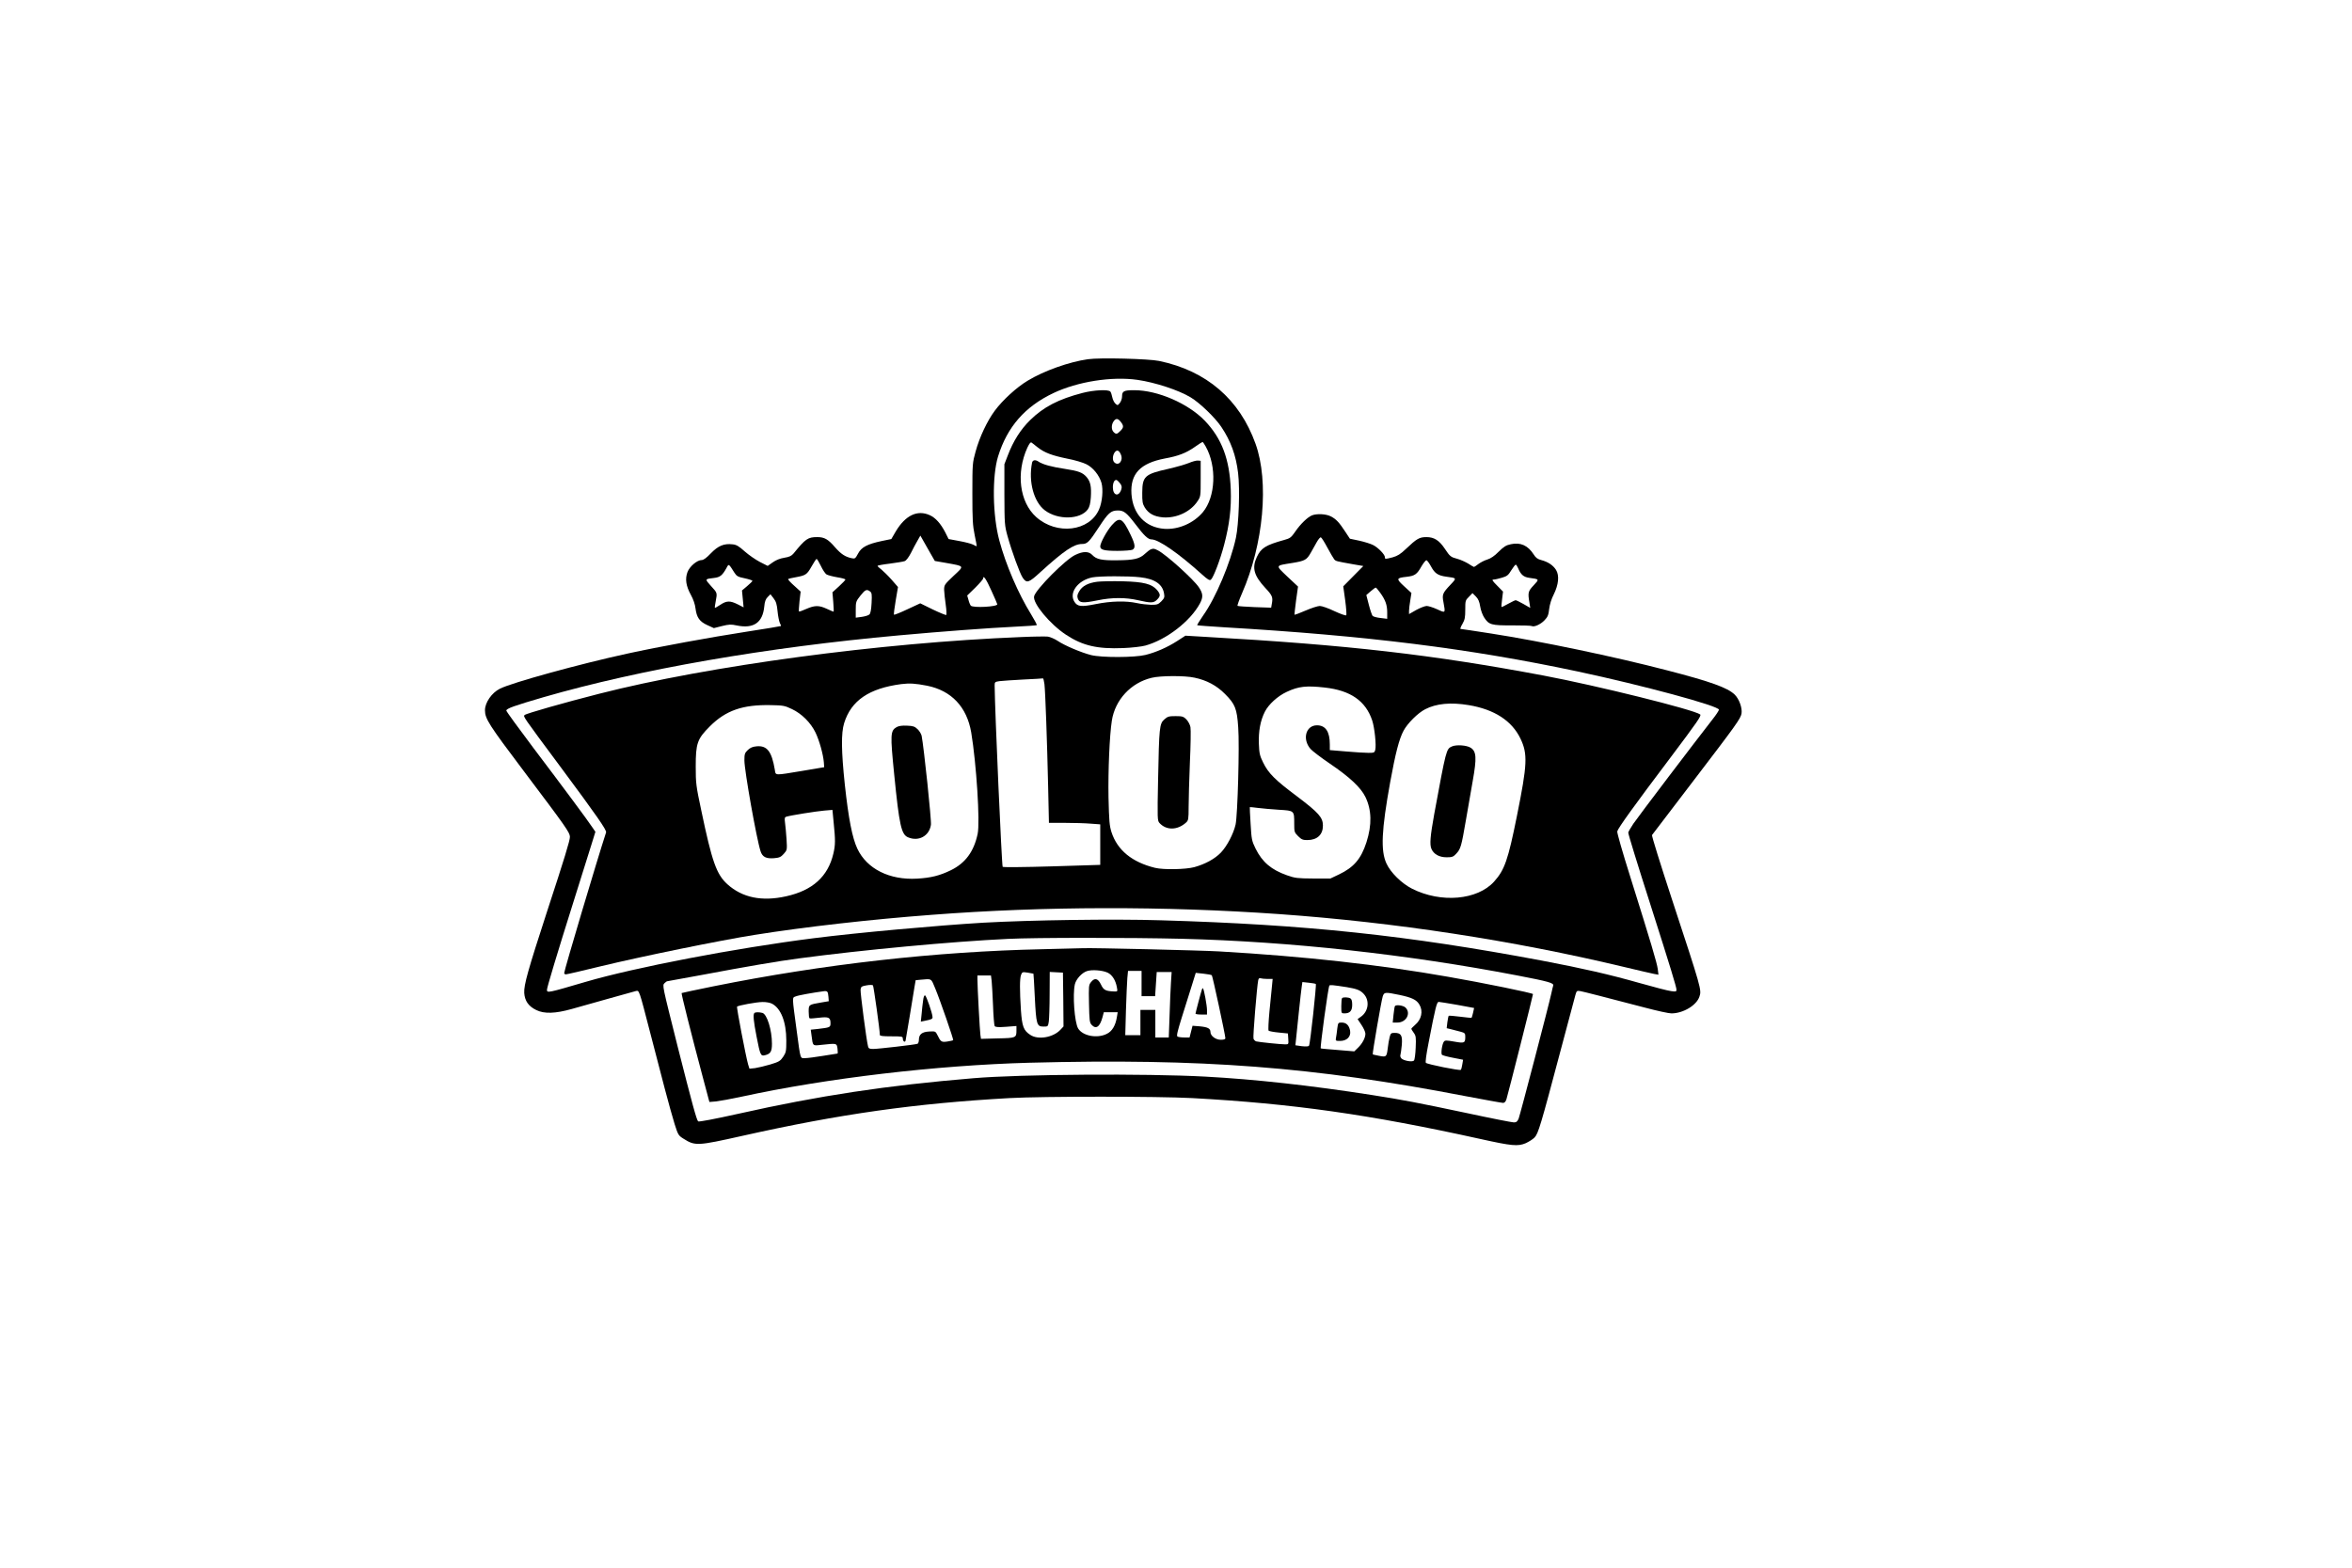<?xml version="1.0" encoding="UTF-8" standalone="yes"?>
<svg version="1.0" xmlns="http://www.w3.org/2000/svg" width="1536pt" height="1024pt" viewBox="0 0 2048 1366" preserveAspectRatio="xMidYMid meet">
  <g transform="translate(0,1366) scale(0.1,-0.1)" fill="#000000" stroke="none">
    <path d="M9473 10530 c-164 -23 -383 -101 -525 -187 -97 -58 -218 -169 -287
-262 -66 -89 -133 -231 -167 -356 -27 -98 -28 -106 -28 -365 0 -228 3 -279 20
-362 12 -54 19 -98 17 -98 -2 0 -17 7 -32 15 -16 8 -70 22 -120 31 l-92 17
-29 58 c-39 76 -85 128 -135 150 -108 49 -212 -1 -296 -141 l-39 -67 -83 -17
c-127 -27 -178 -54 -207 -110 -23 -43 -27 -46 -55 -40 -57 12 -93 36 -145 95
-61 71 -93 89 -155 89 -82 0 -102 -14 -207 -143 -18 -21 -36 -30 -81 -37 -37
-6 -72 -20 -100 -40 l-44 -31 -69 35 c-38 20 -97 61 -132 92 -50 45 -72 58
-105 61 -75 9 -126 -13 -189 -78 -38 -40 -64 -59 -80 -59 -40 0 -105 -55 -124
-105 -22 -60 -13 -121 30 -199 21 -38 36 -82 40 -117 10 -79 35 -115 103 -146
l57 -26 71 18 c61 15 79 16 129 5 146 -30 225 24 239 164 4 45 12 66 30 84
l24 24 27 -35 c22 -28 29 -52 35 -114 4 -43 14 -89 20 -102 7 -12 11 -24 9
-26 -2 -2 -136 -24 -298 -49 -311 -48 -770 -132 -1039 -191 -414 -90 -1007
-253 -1111 -306 -71 -35 -130 -121 -130 -187 0 -75 33 -126 339 -532 368 -488
401 -535 401 -572 0 -32 -46 -183 -200 -653 -165 -507 -202 -638 -198 -707 5
-70 37 -116 105 -149 69 -34 165 -31 308 9 61 17 205 57 320 90 116 33 222 62
237 66 33 7 27 25 129 -369 39 -148 95 -364 125 -480 30 -115 69 -254 86 -309
30 -94 33 -100 76 -127 103 -65 118 -65 519 25 849 190 1502 282 2323 328 290
16 1293 16 1590 0 876 -48 1548 -143 2515 -357 271 -60 324 -65 392 -36 28 13
63 35 77 50 32 34 53 103 225 752 66 250 125 471 131 491 10 35 13 37 43 32
32 -6 207 -51 567 -145 102 -27 203 -49 226 -49 102 0 219 70 244 146 20 59
18 65 -241 853 -98 299 -176 548 -172 555 4 6 159 209 344 451 395 517 428
563 436 609 7 48 -21 126 -60 164 -62 60 -209 113 -588 211 -461 120 -1103
254 -1534 321 -141 22 -260 40 -266 40 -5 0 2 20 16 43 21 37 25 56 25 125 0
77 1 82 32 112 l31 32 29 -29 c21 -21 31 -44 38 -87 5 -33 21 -76 35 -97 41
-63 62 -69 244 -68 88 0 165 -2 171 -6 19 -11 76 14 110 50 28 29 35 45 41 99
5 40 20 89 40 127 42 85 50 164 20 213 -26 41 -69 70 -129 86 -32 8 -48 20
-66 49 -50 78 -115 108 -199 89 -41 -8 -61 -21 -106 -65 -36 -37 -69 -59 -98
-68 -24 -7 -59 -25 -78 -39 -18 -14 -36 -26 -39 -26 -3 0 -26 13 -50 29 -25
15 -67 34 -93 41 -60 16 -66 21 -110 87 -50 75 -94 103 -161 103 -62 0 -84
-13 -179 -103 -47 -45 -73 -61 -115 -73 -66 -17 -68 -17 -68 1 0 23 -59 84
-103 106 -21 11 -76 28 -121 38 l-81 17 -41 62 c-52 80 -80 110 -126 133 -40
21 -120 25 -162 9 -38 -14 -103 -77 -147 -142 -36 -52 -45 -59 -97 -73 -162
-45 -201 -70 -238 -149 -44 -95 -25 -162 75 -270 62 -66 67 -81 55 -142 l-5
-29 -144 5 c-79 3 -146 8 -149 11 -3 3 14 52 39 109 188 430 237 972 118 1303
-139 388 -427 636 -840 722 -91 19 -518 30 -620 15z m432 -180 c152 -22 358
-89 462 -152 79 -47 214 -177 268 -258 83 -124 128 -249 146 -402 17 -144 6
-446 -19 -564 -47 -218 -175 -522 -286 -678 -30 -44 -54 -82 -51 -84 2 -2 109
-10 237 -18 1243 -73 2137 -185 3078 -385 567 -121 1230 -300 1230 -333 0 -7
-26 -47 -58 -87 -144 -184 -649 -849 -688 -907 -24 -36 -44 -71 -44 -77 0 -14
73 -253 205 -665 159 -498 215 -682 215 -703 0 -18 -5 -19 -47 -13 -27 3 -149
35 -273 70 -268 76 -492 127 -854 196 -1169 220 -2053 314 -3316 351 -416 13
-1139 2 -1550 -21 -400 -24 -1098 -87 -1475 -135 -686 -87 -1561 -255 -1990
-381 -327 -96 -335 -98 -335 -68 0 19 88 313 235 779 62 198 130 413 150 478
l37 119 -28 41 c-41 62 -249 342 -513 691 -128 170 -234 316 -235 324 -1 18
70 43 324 117 841 243 1939 434 3100 539 374 34 776 64 1003 75 104 5 191 11
194 14 3 3 -20 46 -50 95 -111 179 -220 432 -276 642 -59 218 -64 561 -11 733
80 258 234 434 482 552 212 100 508 147 733 115z m-1808 -1505 l42 -73 98 -17
c165 -30 161 -23 65 -113 -79 -75 -82 -79 -82 -122 1 -25 7 -83 14 -130 7 -47
8 -87 4 -89 -5 -1 -58 20 -118 49 l-108 53 -112 -52 c-61 -29 -114 -50 -117
-47 -3 2 4 58 15 123 l20 118 -55 63 c-31 35 -71 74 -89 89 -19 14 -34 28 -34
32 0 4 48 13 108 20 59 8 117 17 129 22 13 5 35 34 54 71 17 35 43 83 57 107
l25 44 21 -37 c12 -21 40 -70 63 -111z m3462 43 c25 -47 52 -92 59 -101 14
-17 16 -17 161 -43 l93 -16 -88 -89 -87 -88 17 -122 c9 -67 13 -126 9 -130 -5
-5 -51 12 -103 36 -52 25 -109 45 -127 45 -18 0 -73 -18 -124 -40 -51 -22 -94
-38 -96 -37 -2 2 4 58 13 125 l17 121 -93 87 c-106 102 -109 94 45 119 109 18
124 26 161 92 13 24 36 64 50 89 14 25 30 44 36 42 7 -3 32 -43 57 -90z
m-4413 -159 c16 -34 38 -67 49 -74 11 -7 53 -18 93 -25 39 -6 72 -15 72 -20 0
-4 -25 -31 -56 -59 l-57 -52 7 -84 c4 -47 5 -85 3 -85 -3 0 -29 11 -59 25 -68
32 -106 31 -179 -1 -33 -15 -61 -25 -64 -22 -2 2 0 42 5 89 l10 84 -57 52
c-32 28 -55 54 -52 57 3 3 32 11 65 16 88 16 99 23 139 94 20 36 40 66 44 66
4 0 21 -28 37 -61z m5317 -7 c32 -59 60 -77 132 -87 92 -12 92 -11 37 -69 -70
-74 -75 -86 -62 -153 18 -98 19 -96 -55 -62 -35 16 -77 29 -91 29 -15 0 -56
-16 -91 -35 l-63 -36 0 28 c0 15 5 57 11 92 l10 64 -63 58 c-72 66 -70 73 21
83 72 8 91 22 130 92 18 30 37 54 44 52 7 -3 25 -28 40 -56z m-6070 -52 c20
-31 31 -37 90 -49 37 -8 67 -18 67 -22 0 -4 -21 -25 -46 -46 l-45 -38 7 -73 7
-74 -51 26 c-66 33 -97 33 -152 -4 -24 -16 -45 -28 -47 -26 -2 1 1 27 7 56 14
75 15 73 -41 134 -55 61 -55 61 26 70 53 6 73 22 109 87 20 38 18 40 69 -41z
m6827 40 c24 -58 48 -78 98 -85 89 -12 88 -11 38 -65 -49 -52 -52 -64 -37
-151 l7 -46 -59 34 c-32 18 -63 33 -68 33 -5 0 -34 -14 -65 -31 -30 -17 -56
-30 -58 -28 -2 2 0 33 5 69 l8 65 -52 53 c-42 42 -47 52 -31 52 11 0 44 7 73
16 45 13 56 22 82 65 17 27 34 49 39 49 4 0 13 -14 20 -30z m-4589 -195 c28
-61 51 -114 52 -120 5 -22 -213 -34 -231 -12 -5 6 -15 29 -20 50 l-11 38 70
68 c38 38 69 74 69 80 0 34 27 -5 71 -104z m3388 -20 c46 -64 61 -107 61 -171
l0 -56 -57 7 c-32 3 -63 12 -70 18 -6 7 -21 50 -33 97 l-22 85 38 33 c20 17
40 32 44 32 4 0 21 -20 39 -45z m-4445 12 c16 -12 18 -25 14 -101 -3 -57 -9
-91 -19 -100 -8 -8 -38 -17 -66 -21 l-53 -7 0 70 c0 67 2 73 40 121 43 54 55
59 84 38z m2716 -3027 c947 -24 1961 -135 2925 -320 270 -52 318 -65 311 -88
-3 -9 -10 -39 -16 -67 -23 -107 -273 -1062 -285 -1092 -11 -26 -20 -33 -42
-33 -15 0 -199 36 -408 81 -431 91 -561 116 -830 158 -531 83 -1022 137 -1450
160 -521 28 -1604 21 -2020 -14 -757 -63 -1340 -151 -2049 -310 -203 -45 -343
-72 -349 -66 -14 14 -51 149 -177 646 -138 550 -136 538 -115 559 9 9 19 16
23 16 4 0 140 25 302 55 393 74 663 120 845 144 553 74 1334 147 1820 170 242
12 1059 12 1515 1z"/>
    <path d="M9425 10236 c-208 -54 -339 -122 -455 -236 -84 -82 -149 -185 -196
-310 l-29 -75 0 -265 c1 -255 2 -269 27 -360 38 -137 107 -325 132 -363 35
-52 52 -47 156 49 205 186 289 243 361 244 46 0 62 16 149 149 79 121 102 142
161 143 53 1 77 -17 155 -119 77 -102 111 -133 140 -133 62 0 235 -120 439
-304 52 -47 68 -56 79 -47 22 18 82 176 115 303 47 178 64 320 58 483 -10 263
-78 444 -225 598 -145 151 -411 267 -616 267 -92 0 -106 -8 -106 -56 0 -17 -9
-42 -19 -55 -19 -23 -20 -23 -39 -6 -11 10 -23 35 -27 55 -4 20 -11 43 -17 50
-17 20 -143 14 -243 -12z m334 -252 c27 -34 26 -50 -4 -79 -28 -29 -38 -31
-59 -9 -20 20 -20 63 0 92 20 29 38 28 63 -4z m-724 -222 c60 -47 125 -71 256
-98 65 -12 141 -35 168 -49 59 -29 113 -97 132 -163 16 -59 7 -166 -21 -230
-83 -193 -369 -227 -548 -67 -145 130 -177 384 -77 604 19 39 28 51 38 44 6
-5 30 -24 52 -41z m1463 9 c99 -175 87 -441 -24 -574 -81 -96 -212 -153 -335
-145 -166 12 -275 128 -287 304 -11 176 77 268 291 309 117 21 186 48 260 100
34 24 65 44 68 44 3 1 15 -17 27 -38z m-738 -72 c23 -54 -21 -104 -58 -67 -17
17 -15 59 3 85 19 27 39 21 55 -18z m-7 -251 c15 -20 17 -32 10 -54 -22 -66
-73 -52 -73 20 0 42 15 69 34 63 5 -2 18 -15 29 -29z"/>
    <path d="M8986 9628 c-33 -164 15 -342 112 -415 114 -86 309 -81 374 9 15 22
22 50 26 103 6 95 -3 137 -35 176 -36 42 -70 55 -194 74 -109 16 -190 38 -224
61 -29 21 -54 17 -59 -8z"/>
    <path d="M10350 9625 c-30 -12 -109 -35 -175 -50 -207 -46 -228 -65 -229 -207
-1 -80 3 -98 22 -130 33 -53 81 -79 158 -86 118 -9 240 48 301 140 28 41 28
44 28 197 l0 156 -25 2 c-14 1 -50 -9 -80 -22z"/>
    <path d="M9681 9084 c-43 -49 -101 -155 -101 -185 0 -30 34 -39 150 -39 61 0
120 5 131 10 27 15 24 46 -16 129 -71 149 -96 162 -164 85z"/>
    <path d="M10020 8873 c-8 -3 -31 -20 -50 -38 -46 -44 -96 -56 -243 -57 -134
-2 -181 8 -217 47 -31 32 -78 33 -147 0 -84 -38 -344 -300 -359 -360 -15 -60
138 -244 278 -336 146 -96 273 -125 498 -116 76 3 161 13 194 22 183 51 390
211 474 366 30 56 28 87 -9 142 -46 69 -285 285 -356 321 -34 17 -39 18 -63 9z
m-92 -243 c128 -14 195 -61 208 -142 6 -32 2 -41 -24 -68 -27 -27 -37 -30 -89
-30 -32 1 -87 7 -123 15 -96 21 -227 18 -360 -9 -126 -25 -157 -22 -184 19
-52 79 29 189 155 214 61 12 317 13 417 1z"/>
    <path d="M9554 8591 c-79 -10 -131 -37 -157 -83 -17 -29 -20 -42 -12 -65 14
-37 44 -40 172 -14 126 26 243 26 353 1 112 -26 136 -25 165 5 31 31 31 46 0
84 -46 53 -116 71 -299 76 -89 2 -189 0 -222 -4z"/>
    <path d="M8890 8109 c-1223 -49 -2721 -250 -3675 -494 -310 -79 -636 -172
-649 -185 -14 -14 -25 1 314 -455 314 -423 401 -548 395 -568 -80 -245 -365
-1203 -365 -1226 0 -6 7 -11 15 -11 8 0 144 31 302 70 365 88 1050 228 1343
274 440 70 1012 135 1545 175 977 75 2020 77 3025 6 1010 -72 2034 -229 2997
-459 125 -30 246 -58 267 -62 l39 -7 -6 49 c-7 54 -60 231 -238 799 -69 219
-118 389 -115 401 8 30 146 222 463 642 239 318 273 367 259 377 -57 42 -899
251 -1366 339 -969 182 -1698 266 -2932 336 l-186 11 -71 -46 c-85 -55 -185
-99 -278 -122 -94 -23 -381 -24 -473 -1 -86 22 -231 83 -291 124 -26 17 -65
34 -86 37 -21 2 -126 1 -233 -4z m1512 -354 c105 -22 192 -68 265 -142 88 -88
104 -127 115 -291 12 -156 -5 -768 -23 -847 -18 -80 -75 -189 -128 -244 -54
-56 -138 -101 -232 -127 -75 -20 -267 -24 -341 -6 -201 49 -329 154 -380 311
-18 57 -21 97 -26 303 -4 233 9 540 29 668 28 182 166 331 347 374 76 19 289
20 374 1z m-1308 -57 c8 -70 23 -494 32 -890 l7 -318 141 0 c78 0 178 -3 224
-7 l82 -6 0 -176 0 -177 -421 -13 c-232 -7 -425 -9 -429 -4 -8 9 -68 1358 -70
1580 0 30 3 32 43 38 23 3 116 9 207 14 91 4 168 9 171 10 4 0 9 -23 13 -51z
m-1022 -13 c212 -43 346 -185 384 -407 45 -270 78 -782 56 -884 -33 -155 -107
-255 -234 -317 -97 -47 -173 -66 -293 -73 -241 -14 -438 85 -521 261 -44 93
-77 262 -109 557 -31 292 -33 451 -6 537 61 197 217 303 497 340 75 9 122 6
226 -14z m3465 -16 c223 -25 355 -116 412 -286 21 -63 37 -216 27 -257 -6 -24
-11 -26 -59 -26 -28 0 -116 5 -194 12 l-143 12 0 50 c0 111 -37 166 -112 166
-97 0 -130 -121 -56 -206 17 -19 92 -76 167 -127 173 -117 271 -209 311 -291
55 -114 58 -243 9 -396 -47 -144 -109 -217 -238 -279 l-76 -36 -150 0 c-137 1
-157 3 -228 28 -136 48 -215 114 -274 233 -33 68 -35 79 -43 215 -5 79 -8 144
-7 146 1 1 34 -2 72 -7 39 -5 121 -12 183 -16 133 -8 132 -7 132 -119 0 -74 1
-78 34 -111 29 -29 41 -34 80 -34 86 0 136 47 136 126 0 71 -37 112 -223 253
-194 145 -252 202 -299 299 -28 57 -33 78 -36 161 -4 109 13 202 52 279 32 64
112 137 190 173 104 49 171 56 333 38z m1253 -153 c223 -37 376 -136 451 -292
64 -134 60 -223 -31 -674 -77 -383 -107 -470 -199 -572 -145 -161 -462 -189
-714 -62 -91 46 -188 141 -224 221 -51 112 -43 287 33 708 46 252 78 376 116
447 34 65 127 157 189 188 96 50 223 62 379 36z m-5897 -34 c86 -40 165 -119
207 -206 34 -72 66 -188 72 -257 l3 -44 -190 -32 c-248 -41 -232 -42 -240 10
-27 159 -67 212 -158 204 -35 -3 -56 -12 -77 -32 -27 -26 -30 -35 -30 -91 0
-88 106 -685 141 -792 16 -49 48 -65 116 -60 48 4 61 10 86 38 29 33 30 33 24
129 -4 53 -9 117 -13 142 -5 40 -4 48 12 53 35 11 259 47 330 53 l71 6 11
-115 c15 -148 15 -190 -3 -266 -47 -200 -181 -321 -412 -372 -211 -47 -381
-12 -511 105 -95 86 -134 195 -228 645 -45 212 -48 234 -48 380 0 203 13 241
123 351 139 139 286 190 531 185 106 -2 121 -4 183 -34z"/>
    <path d="M10138 7391 c-42 -37 -45 -69 -54 -523 -7 -344 -6 -359 12 -379 60
-66 157 -64 232 4 20 19 22 29 22 136 0 64 5 238 11 386 7 149 9 288 5 309 -4
22 -20 51 -36 68 -26 25 -35 28 -94 28 -58 0 -69 -3 -98 -29z"/>
    <path d="M7807 7325 c-56 -32 -57 -63 -22 -413 44 -442 62 -524 121 -548 92
-39 185 12 199 109 6 36 -62 681 -81 776 -4 16 -19 42 -35 57 -25 24 -39 29
-92 31 -43 2 -71 -2 -90 -12z"/>
    <path d="M12644 7156 c-50 -22 -50 -25 -155 -593 -34 -190 -40 -261 -24 -299
20 -47 68 -74 133 -74 47 0 58 4 82 30 40 42 46 63 85 290 19 113 46 268 60
345 36 202 32 257 -17 289 -35 23 -126 29 -164 12z"/>
    <path d="M9075 5389 c-928 -20 -1906 -130 -2864 -323 -151 -31 -276 -57 -278
-59 -4 -5 84 -356 180 -716 l62 -233 60 5 c33 4 132 22 220 41 745 162 1700
274 2510 296 1501 39 2470 -35 3796 -291 170 -32 317 -59 328 -59 13 0 23 10
30 33 14 44 231 903 231 915 0 9 -439 99 -740 151 -595 105 -1251 178 -1995
221 -154 9 -1111 32 -1185 28 -14 -1 -173 -5 -355 -9z m569 -204 c40 -19 70
-66 81 -128 7 -37 7 -37 -26 -36 -72 3 -90 12 -112 59 -27 56 -55 63 -87 23
-21 -26 -21 -35 -18 -189 3 -142 5 -164 22 -183 39 -43 73 -19 96 67 l11 42
60 0 61 0 -7 -42 c-12 -75 -42 -125 -89 -147 -85 -42 -210 -17 -249 48 -31 54
-49 293 -28 385 11 45 60 99 104 114 43 15 136 8 181 -13z m296 -95 l0 -110
59 0 59 0 7 105 7 105 65 0 65 0 -6 -92 c-3 -51 -9 -180 -12 -285 l-7 -193
-58 0 -59 0 0 120 0 120 -65 0 -65 0 0 -110 0 -110 -66 0 -66 0 6 218 c4 119
9 245 12 280 l6 62 59 0 59 0 0 -110z m-942 86 c1 -2 7 -94 12 -206 12 -237
17 -255 75 -255 40 0 40 0 47 45 3 25 7 132 7 238 l1 193 58 -3 57 -3 3 -234
2 -235 -27 -29 c-64 -68 -196 -90 -263 -44 -58 38 -71 73 -81 214 -11 173 -11
276 1 308 10 26 13 27 58 20 26 -4 48 -8 50 -9z m1554 -14 c7 -7 118 -522 118
-548 0 -10 -13 -14 -40 -14 -45 0 -90 34 -90 68 0 30 -22 42 -92 49 l-64 5
-13 -51 -13 -51 -46 0 c-26 0 -53 4 -59 8 -10 6 0 46 36 162 27 85 66 208 86
274 l37 119 66 -7 c37 -4 70 -10 74 -14z m-1918 -49 c3 -27 8 -123 12 -214 3
-91 10 -172 14 -179 6 -10 30 -12 99 -7 l91 7 0 -38 c0 -65 -3 -67 -164 -70
l-145 -4 -5 34 c-5 32 -26 418 -26 484 l0 34 59 0 59 0 6 -47z m2403 17 l45 0
-6 -62 c-3 -35 -13 -134 -22 -222 -8 -87 -12 -162 -7 -167 4 -4 44 -12 88 -16
l80 -8 3 -47 c3 -47 3 -48 -26 -48 -41 0 -233 20 -254 26 -9 3 -20 14 -23 24
-6 18 30 454 41 508 3 16 10 22 20 18 9 -3 36 -6 61 -6z m-2894 -84 c42 -101
161 -445 156 -450 -2 -2 -25 -7 -50 -11 -52 -8 -59 -3 -87 55 -17 34 -18 35
-72 32 -63 -3 -90 -25 -90 -73 0 -16 -6 -32 -12 -34 -21 -8 -343 -45 -386 -45
-33 0 -41 4 -45 23 -14 53 -68 469 -65 494 3 25 8 29 51 37 28 5 52 5 57 0 6
-7 60 -391 60 -432 0 -9 27 -12 100 -12 92 0 100 -1 100 -19 0 -23 18 -38 24
-19 2 7 18 102 36 212 17 109 36 225 42 257 l10 58 41 4 c102 9 92 15 130 -77z
m3315 40 c7 -7 -49 -522 -59 -537 -5 -8 -25 -9 -63 -5 l-56 8 5 46 c3 26 14
135 25 242 11 107 23 210 26 229 l5 34 56 -6 c30 -3 58 -8 61 -11z m267 -27
c89 -15 119 -26 149 -58 55 -57 44 -153 -23 -200 l-29 -21 34 -51 c19 -28 34
-62 34 -76 0 -36 -26 -85 -64 -122 l-33 -32 -144 12 c-79 6 -146 12 -148 14
-7 8 64 529 75 547 5 8 32 5 149 -13z m-4513 -84 l3 -39 -65 -11 c-111 -19
-110 -19 -110 -80 0 -30 3 -56 8 -58 4 -3 40 0 81 5 85 10 101 3 101 -47 0
-37 -3 -38 -113 -51 l-59 -6 7 -52 c12 -93 8 -89 89 -80 133 14 130 15 137
-33 3 -24 3 -43 0 -43 -3 0 -60 -9 -126 -20 -66 -11 -137 -20 -157 -20 -43 0
-38 -18 -72 235 -42 312 -41 290 -9 303 23 10 147 32 243 45 33 4 38 -1 42
-48z m4974 16 c109 -23 149 -42 174 -84 35 -57 19 -131 -39 -179 -17 -15 -31
-29 -31 -33 0 -3 10 -19 21 -34 19 -26 21 -39 17 -130 -2 -55 -9 -106 -15
-112 -15 -15 -88 -2 -109 18 -8 9 -13 22 -9 31 3 8 8 47 12 86 7 84 -6 106
-62 106 -31 0 -35 -3 -44 -37 -5 -21 -13 -63 -16 -94 -10 -79 -12 -81 -75 -69
-29 6 -55 11 -56 13 -5 5 75 469 87 505 13 38 19 39 145 13z m-5467 -76 c79
-40 126 -160 126 -321 0 -93 -2 -104 -27 -142 -25 -37 -36 -44 -112 -67 -47
-14 -107 -28 -133 -32 l-49 -5 -12 38 c-19 66 -102 497 -96 503 10 10 170 40
222 40 29 1 66 -6 81 -14z m5972 -11 l146 -27 -9 -41 c-5 -22 -11 -42 -13 -44
-2 -2 -46 2 -99 9 -53 7 -98 10 -100 8 -3 -2 -8 -28 -12 -56 l-6 -52 41 -10
c22 -6 59 -16 81 -21 36 -10 40 -14 40 -43 0 -56 -7 -59 -96 -43 -69 12 -81
12 -90 0 -16 -20 -28 -104 -17 -115 5 -5 49 -17 97 -26 l87 -17 -7 -41 c-3
-22 -9 -43 -13 -47 -8 -9 -291 48 -304 61 -6 6 3 71 23 173 61 317 72 358 89
358 8 0 81 -12 162 -26z"/>
    <path d="M10466 5039 c-9 -26 -56 -204 -56 -211 0 -5 23 -8 50 -8 l50 0 0 39
c0 39 -26 181 -35 189 -3 3 -7 -1 -9 -9z"/>
    <path d="M8037 4943 c-4 -26 -10 -79 -13 -117 l-7 -68 34 7 c60 12 69 16 68
33 -1 33 -54 185 -65 189 -7 2 -14 -16 -17 -44z"/>
    <path d="M11687 4963 c-4 -3 -7 -35 -7 -70 0 -62 0 -63 28 -63 47 0 67 22 67
75 0 30 -5 49 -15 55 -17 11 -64 13 -73 3z"/>
    <path d="M11645 4698 c-3 -29 -8 -65 -11 -80 -5 -27 -4 -28 36 -28 58 0 95 37
87 87 -8 48 -33 73 -73 73 -31 0 -32 -1 -39 -52z"/>
    <path d="M12147 4893 c-3 -5 -8 -38 -12 -75 l-7 -68 41 0 c77 0 120 81 71 130
-20 20 -84 28 -93 13z"/>
    <path d="M6567 4833 c-13 -12 -7 -72 19 -205 31 -160 36 -172 72 -163 50 12
62 32 62 101 0 119 -43 257 -83 268 -30 8 -62 7 -70 -1z"/>
  </g>
</svg>